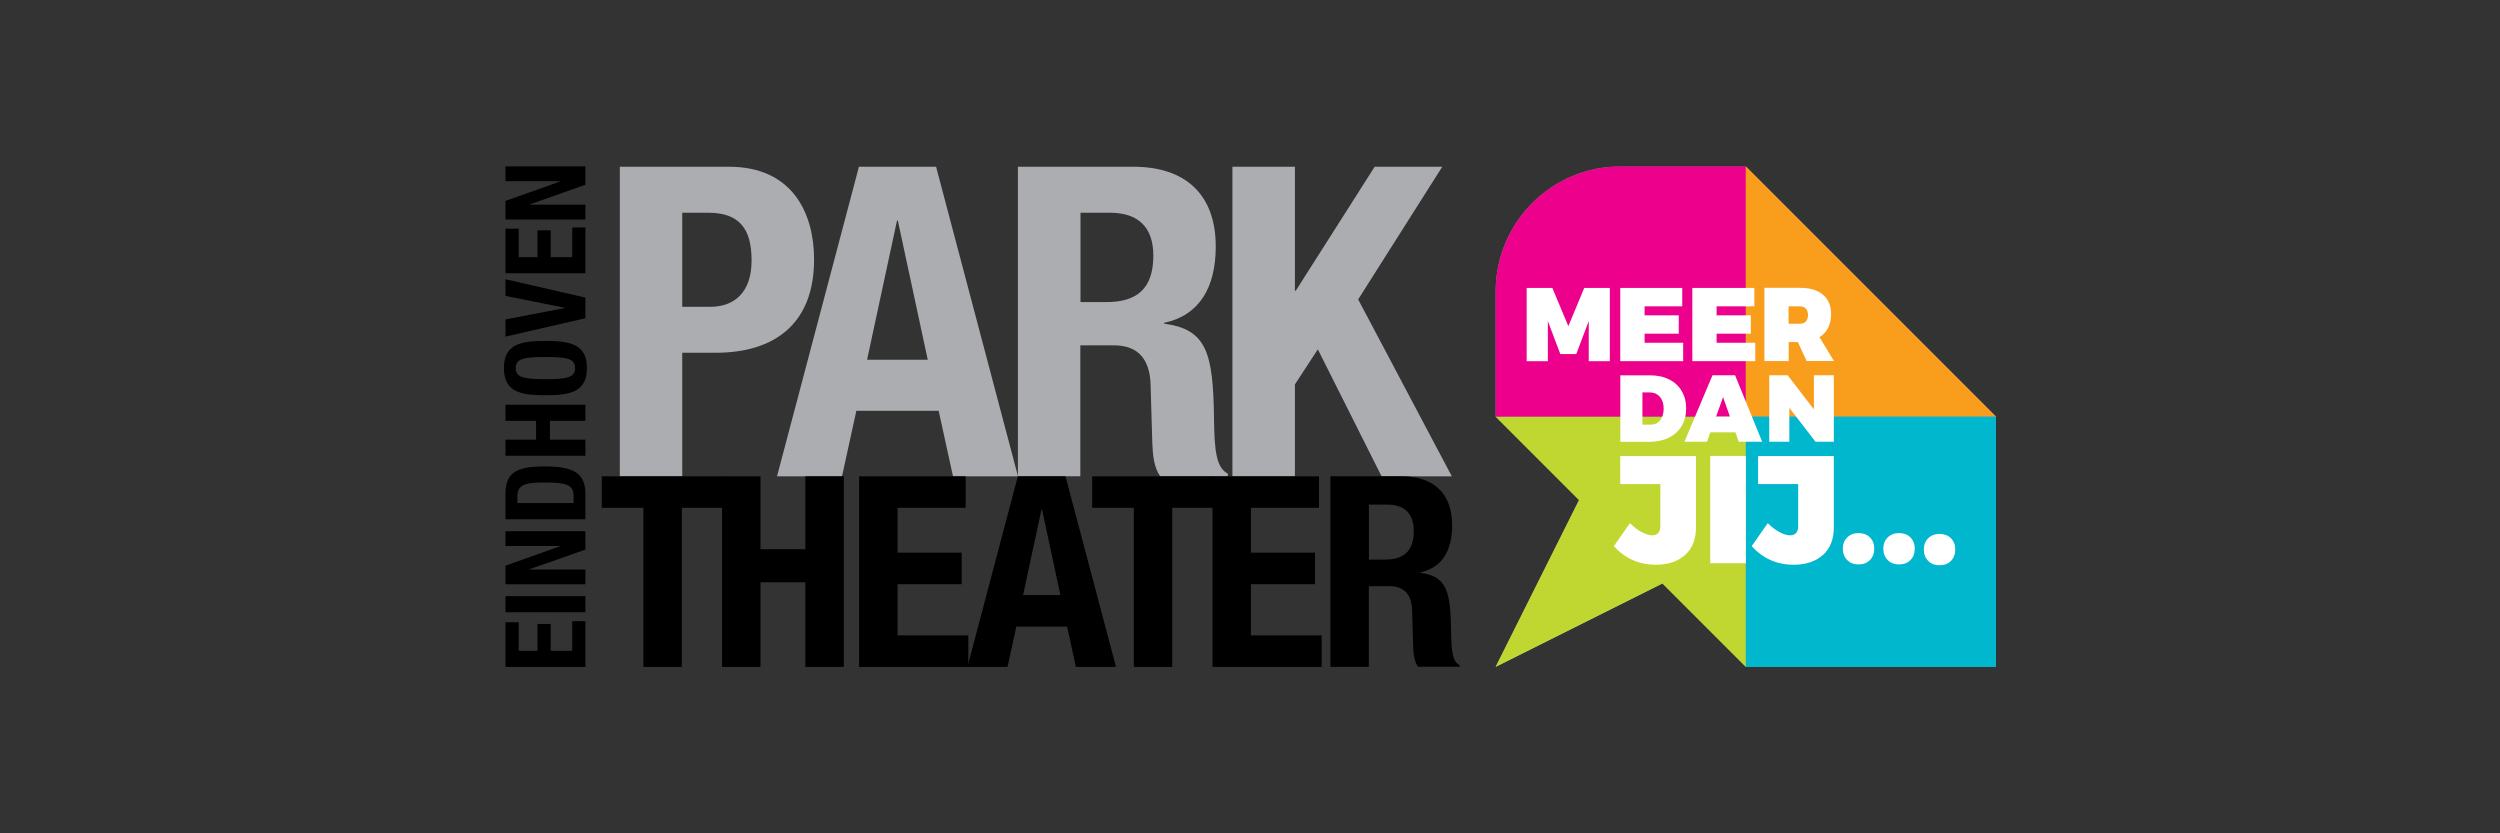 <?xml version="1.0" encoding="UTF-8"?><svg id="Layer_1" xmlns="http://www.w3.org/2000/svg" xmlns:xlink="http://www.w3.org/1999/xlink" viewBox="0 0 300 100"><rect x="0" y="0" width="300" height="100" fill="#333333" stroke="none"/><defs><clipPath id="clippath"><rect x="60.47" y="19.97" width="179.05" height="60.06" style="fill:none;"/></clipPath><clipPath id="clippath-1"><rect x="60.47" y="19.97" width="179.05" height="60.06" style="fill:none;"/></clipPath><clipPath id="clippath-2"><rect x="60.47" y="19.97" width="179.05" height="60.06" style="fill:none;"/></clipPath><clipPath id="clippath-3"><rect x="179.47" y="19.97" width="60.06" height="60.06" style="fill:none;"/></clipPath></defs><g style="clip-path:url(#clippath);"><g style="clip-path:url(#clippath-1);"><g style="clip-path:url(#clippath-2);"><path d="M74.38,20.01h13.11c7.6,0,10.2,5.57,10.2,11.13,0,7.7-4.73,11.19-11.81,11.19h-4.01v14.83h-7.49V20.01ZM81.87,36.82h3.33c2.97,0,4.99-1.77,4.99-5.57s-1.46-5.72-5.2-5.72h-3.12v11.29Z" style="fill:#abadb0;"/><path d="M103.07,20.01h9.26l9.83,37.15h-7.8l-1.72-7.86h-9.88l-1.72,7.86h-7.8l9.83-37.15ZM104.05,43.17h7.28l-3.59-16.7h-.1l-3.59,16.7Z" style="fill:#abadb0;"/><path d="M122.17,20.01h13.84c6.14,0,9.88,3.23,9.88,9.57,0,4.94-1.98,8.27-6.19,9.16v.1c5.1.68,5.88,3.49,5.98,11.34.05,3.9.26,5.93,1.66,6.66v.31h-8.12c-.73-1.04-.88-2.45-.94-3.9l-.21-7.13c-.1-2.91-1.4-4.68-4.42-4.68h-4.01v15.71h-7.49V20.01ZM129.66,36.25h3.12c3.59,0,5.62-1.56,5.62-5.57,0-3.43-1.82-5.15-5.2-5.15h-3.54v10.72Z" style="fill:#abadb0;"/><polygon points="155.39 20.01 155.39 34.89 155.49 34.89 164.96 20.01 173.07 20.01 162.98 35.93 174.22 57.16 165.79 57.16 158.14 41.92 155.39 46.13 155.39 57.16 147.89 57.16 147.89 20.01 155.39 20.01" style="fill:#abadb0;"/><polygon points="86.82 57.16 86.82 60.94 81.82 60.94 81.82 80.03 77.21 80.03 77.21 60.94 72.21 60.94 72.21 57.16 86.82 57.16"/><polygon points="86.65 57.16 91.26 57.16 91.26 65.9 96.64 65.9 96.64 57.16 101.26 57.16 101.26 80.03 96.64 80.03 96.64 69.87 91.26 69.87 91.26 80.03 86.65 80.03 86.65 57.16"/><polygon points="115.88 57.16 115.88 60.94 107.71 60.94 107.71 66.32 115.4 66.32 115.4 70.1 107.71 70.1 107.71 76.25 116.2 76.25 116.2 80.03 103.09 80.03 103.09 57.16 115.88 57.16"/><path d="M122.16,57.16h5.7l6.06,22.87h-4.81l-1.06-4.84h-6.09l-1.06,4.84h-4.81l6.05-22.87ZM122.77,71.41h4.48l-2.21-10.28h-.06l-2.21,10.28Z"/><polygon points="145.67 57.16 145.67 60.94 140.67 60.94 140.67 80.03 136.06 80.03 136.06 60.94 131.06 60.94 131.06 57.16 145.67 57.16"/><polygon points="158.28 57.16 158.28 60.94 150.11 60.94 150.11 66.32 157.8 66.32 157.8 70.1 150.11 70.1 150.11 76.25 158.6 76.25 158.6 80.03 145.5 80.03 145.5 57.16 158.28 57.16"/><path d="M159.65,57.15h8.52c3.78,0,6.09,1.99,6.09,5.89,0,3.04-1.22,5.09-3.81,5.64v.06c3.14.42,3.62,2.15,3.68,6.98.03,2.4.16,3.65,1.03,4.1v.19h-5c-.45-.64-.54-1.5-.58-2.4l-.13-4.39c-.06-1.79-.87-2.88-2.72-2.88h-2.47v9.68h-4.61v-22.87ZM164.27,67.15h1.92c2.21,0,3.46-.96,3.46-3.43,0-2.11-1.12-3.17-3.2-3.17h-2.18v6.6Z"/><polygon points="60.66 74.67 62.25 74.67 62.25 78.1 64.5 78.1 64.5 74.87 66.09 74.87 66.09 78.1 68.67 78.1 68.67 74.54 70.25 74.54 70.25 80.03 60.66 80.03 60.66 74.67"/><rect x="60.66" y="71.54" width="9.59" height="1.93"/><polygon points="60.66 67.88 67.23 65.54 67.23 65.52 60.66 65.52 60.66 63.74 70.25 63.74 70.25 65.95 63.54 68.31 63.54 68.34 70.25 68.34 70.25 70.11 60.66 70.11 60.66 67.88"/><path d="M60.66,62.31v-3.17c0-2.69,1.84-3.17,4.66-3.17,3.4,0,4.93.73,4.93,3.29v3.05h-9.59ZM68.83,60.37v-.86c0-1.34-.85-1.61-3.45-1.61-2.18,0-3.29.17-3.29,1.65v.82h6.74Z"/><polygon points="60.66 54.69 60.66 52.76 64.33 52.76 64.33 50.5 60.66 50.5 60.66 48.57 70.25 48.57 70.25 50.5 65.99 50.5 65.99 52.76 70.25 52.76 70.25 54.69 60.66 54.69"/><path d="M60.47,44.17c0-2.9,2.07-3.26,4.98-3.26s4.98.36,4.98,3.26-2.07,3.26-4.98,3.26-4.98-.36-4.98-3.26M69.01,44.17c0-1.14-.98-1.33-3.56-1.33s-3.56.19-3.56,1.33.99,1.33,3.56,1.33,3.56-.19,3.56-1.33"/><polygon points="60.66 38.33 67.75 36.97 67.75 36.93 60.66 35.51 60.66 33.51 70.25 35.71 70.25 38.19 60.66 40.39 60.66 38.33"/><polygon points="60.66 27.44 62.25 27.44 62.25 30.86 64.5 30.86 64.5 27.64 66.09 27.64 66.09 30.86 68.67 30.86 68.67 27.3 70.25 27.3 70.25 32.79 60.66 32.79 60.66 27.44"/><polygon points="60.66 24.11 67.23 21.77 67.23 21.74 60.66 21.74 60.66 19.97 70.25 19.97 70.25 22.17 63.54 24.54 63.54 24.56 70.25 24.56 70.25 26.34 60.66 26.34 60.66 24.11"/><g style="opacity:.5;"><g style="clip-path:url(#clippath-3);"><path d="M239.53,50l-30.03-30.03h-15.01c-8.29,0-15.01,6.72-15.01,15.01v15.01l10.01,10.01-10.01,20.02,20.02-10.01,10.01,10.01h30.03v-30.03Z" style="fill:#fff;"/></g></g><polygon points="179.47 50 179.47 50 189.48 60.01 179.47 80.03 199.49 70.02 209.5 80.03 209.5 50 179.47 50" style="fill:#bfd730;"/><path d="M209.5,50v-30.03h-15.01c-8.29,0-15.01,6.72-15.01,15.01v15.01h30.03Z" style="fill:#ec008c;"/><polygon points="209.5 19.97 209.5 50 239.53 50 209.5 19.97" style="fill:#f99d1c;"/><rect x="209.5" y="50" width="30.03" height="30.03" style="fill:#00b7ce;"/><polygon points="190.65 43.34 190.65 38.53 189.15 42.49 187.24 42.49 185.74 38.53 185.74 43.34 183.2 43.34 183.2 34.55 186.28 34.55 188.2 39.14 190.11 34.55 193.18 34.55 193.18 43.34 190.65 43.34" style="fill:#fff;"/><polygon points="197.35 36.76 197.35 37.84 201.45 37.84 201.45 40.04 197.35 40.04 197.35 41.13 201.98 41.13 201.98 43.34 194.43 43.34 194.43 34.55 201.87 34.55 201.87 36.76 197.35 36.76" style="fill:#fff;"/><polygon points="205.99 36.76 205.99 37.84 210.1 37.84 210.1 40.04 205.99 40.04 205.99 41.13 210.63 41.13 210.63 43.34 203.08 43.34 203.08 34.55 210.52 34.55 210.52 36.76 205.99 36.76" style="fill:#fff;"/><path d="M215.73,41.05h-1.09v2.28h-2.91v-8.79h4.25c1.2,0,2.12.27,2.77.82.65.55.98,1.32.98,2.32,0,.64-.12,1.19-.36,1.66-.24.47-.58.85-1.03,1.12l1.73,2.86h-3.28l-1.05-2.28ZM215.98,38.85c.32,0,.56-.09.73-.28.17-.19.25-.45.25-.78s-.09-.58-.26-.76c-.17-.18-.41-.27-.73-.27h-1.34v2.09h1.34Z" style="fill:#fff;"/><path d="M200.29,45.52c.65.33,1.16.79,1.51,1.4.36.6.54,1.3.54,2.1s-.18,1.51-.55,2.11c-.36.6-.88,1.07-1.55,1.4-.67.33-1.45.49-2.34.49h-3.46v-7.98h3.56c.87,0,1.64.16,2.29.49M197.08,50.96h.99c.48,0,.86-.17,1.14-.52.28-.35.43-.82.43-1.4s-.15-1.07-.46-1.42c-.31-.36-.72-.53-1.23-.53h-.86v3.88Z" style="fill:#fff;"/><path d="M205.25,51.88l-.41,1.13h-2.71l3.37-7.98h2.71l3.25,7.98h-2.81l-.4-1.13h-2.99ZM206.77,47.66l-.84,2.33h1.66l-.82-2.33Z" style="fill:#fff;"/><polygon points="217.86 53.01 214.72 48.94 214.72 53.01 212.31 53.01 212.31 45.03 214.52 45.03 217.67 49.13 217.67 45.03 220.06 45.03 220.06 53.01 217.86 53.01" style="fill:#fff;"/><path d="M202.22,66.58c-.87.8-2.05,1.19-3.54,1.19-1.99,0-3.66-.75-5.02-2.23l1.93-2.76c.48.48.96.84,1.44,1.09.48.25.9.37,1.24.37.3,0,.54-.09.71-.27.17-.18.26-.45.26-.81v-5.07h-4.81v-3.36h9.09v8.53c0,1.43-.43,2.54-1.3,3.34" style="fill:#fff;"/><rect x="205.23" y="54.71" width="4.27" height="12.88" style="fill:#fff;"/><path d="M218.76,66.58c-.87.8-2.05,1.19-3.54,1.19-1.99,0-3.66-.75-5.02-2.23l1.93-2.76c.48.48.96.84,1.44,1.09.48.25.9.37,1.24.37.3,0,.54-.09.71-.27.17-.18.26-.45.26-.81v-5.07h-4.81v-3.36h9.09v8.53c0,1.43-.43,2.54-1.3,3.34" style="fill:#fff;"/><path d="M224.39,64.49c.35.35.52.8.52,1.35s-.17,1.02-.52,1.37-.8.52-1.37.52-1-.17-1.35-.52c-.35-.35-.53-.8-.53-1.37s.18-1,.53-1.35c.35-.35.8-.52,1.35-.52s1.03.17,1.37.52" style="fill:#fff;"/><path d="M229.25,64.49c.35.35.52.8.52,1.35s-.17,1.02-.52,1.37-.8.52-1.37.52-1-.17-1.35-.52c-.35-.35-.53-.8-.53-1.37s.18-1,.53-1.35c.35-.35.8-.52,1.35-.52s1.03.17,1.37.52" style="fill:#fff;"/><path d="M234.11,64.59c.35.35.52.8.52,1.35s-.17,1.02-.52,1.37-.8.52-1.37.52-1-.17-1.35-.52c-.35-.35-.53-.8-.53-1.37s.18-1,.53-1.35c.35-.35.8-.52,1.35-.52s1.03.17,1.37.52" style="fill:#fff;"/></g></g></g></svg>